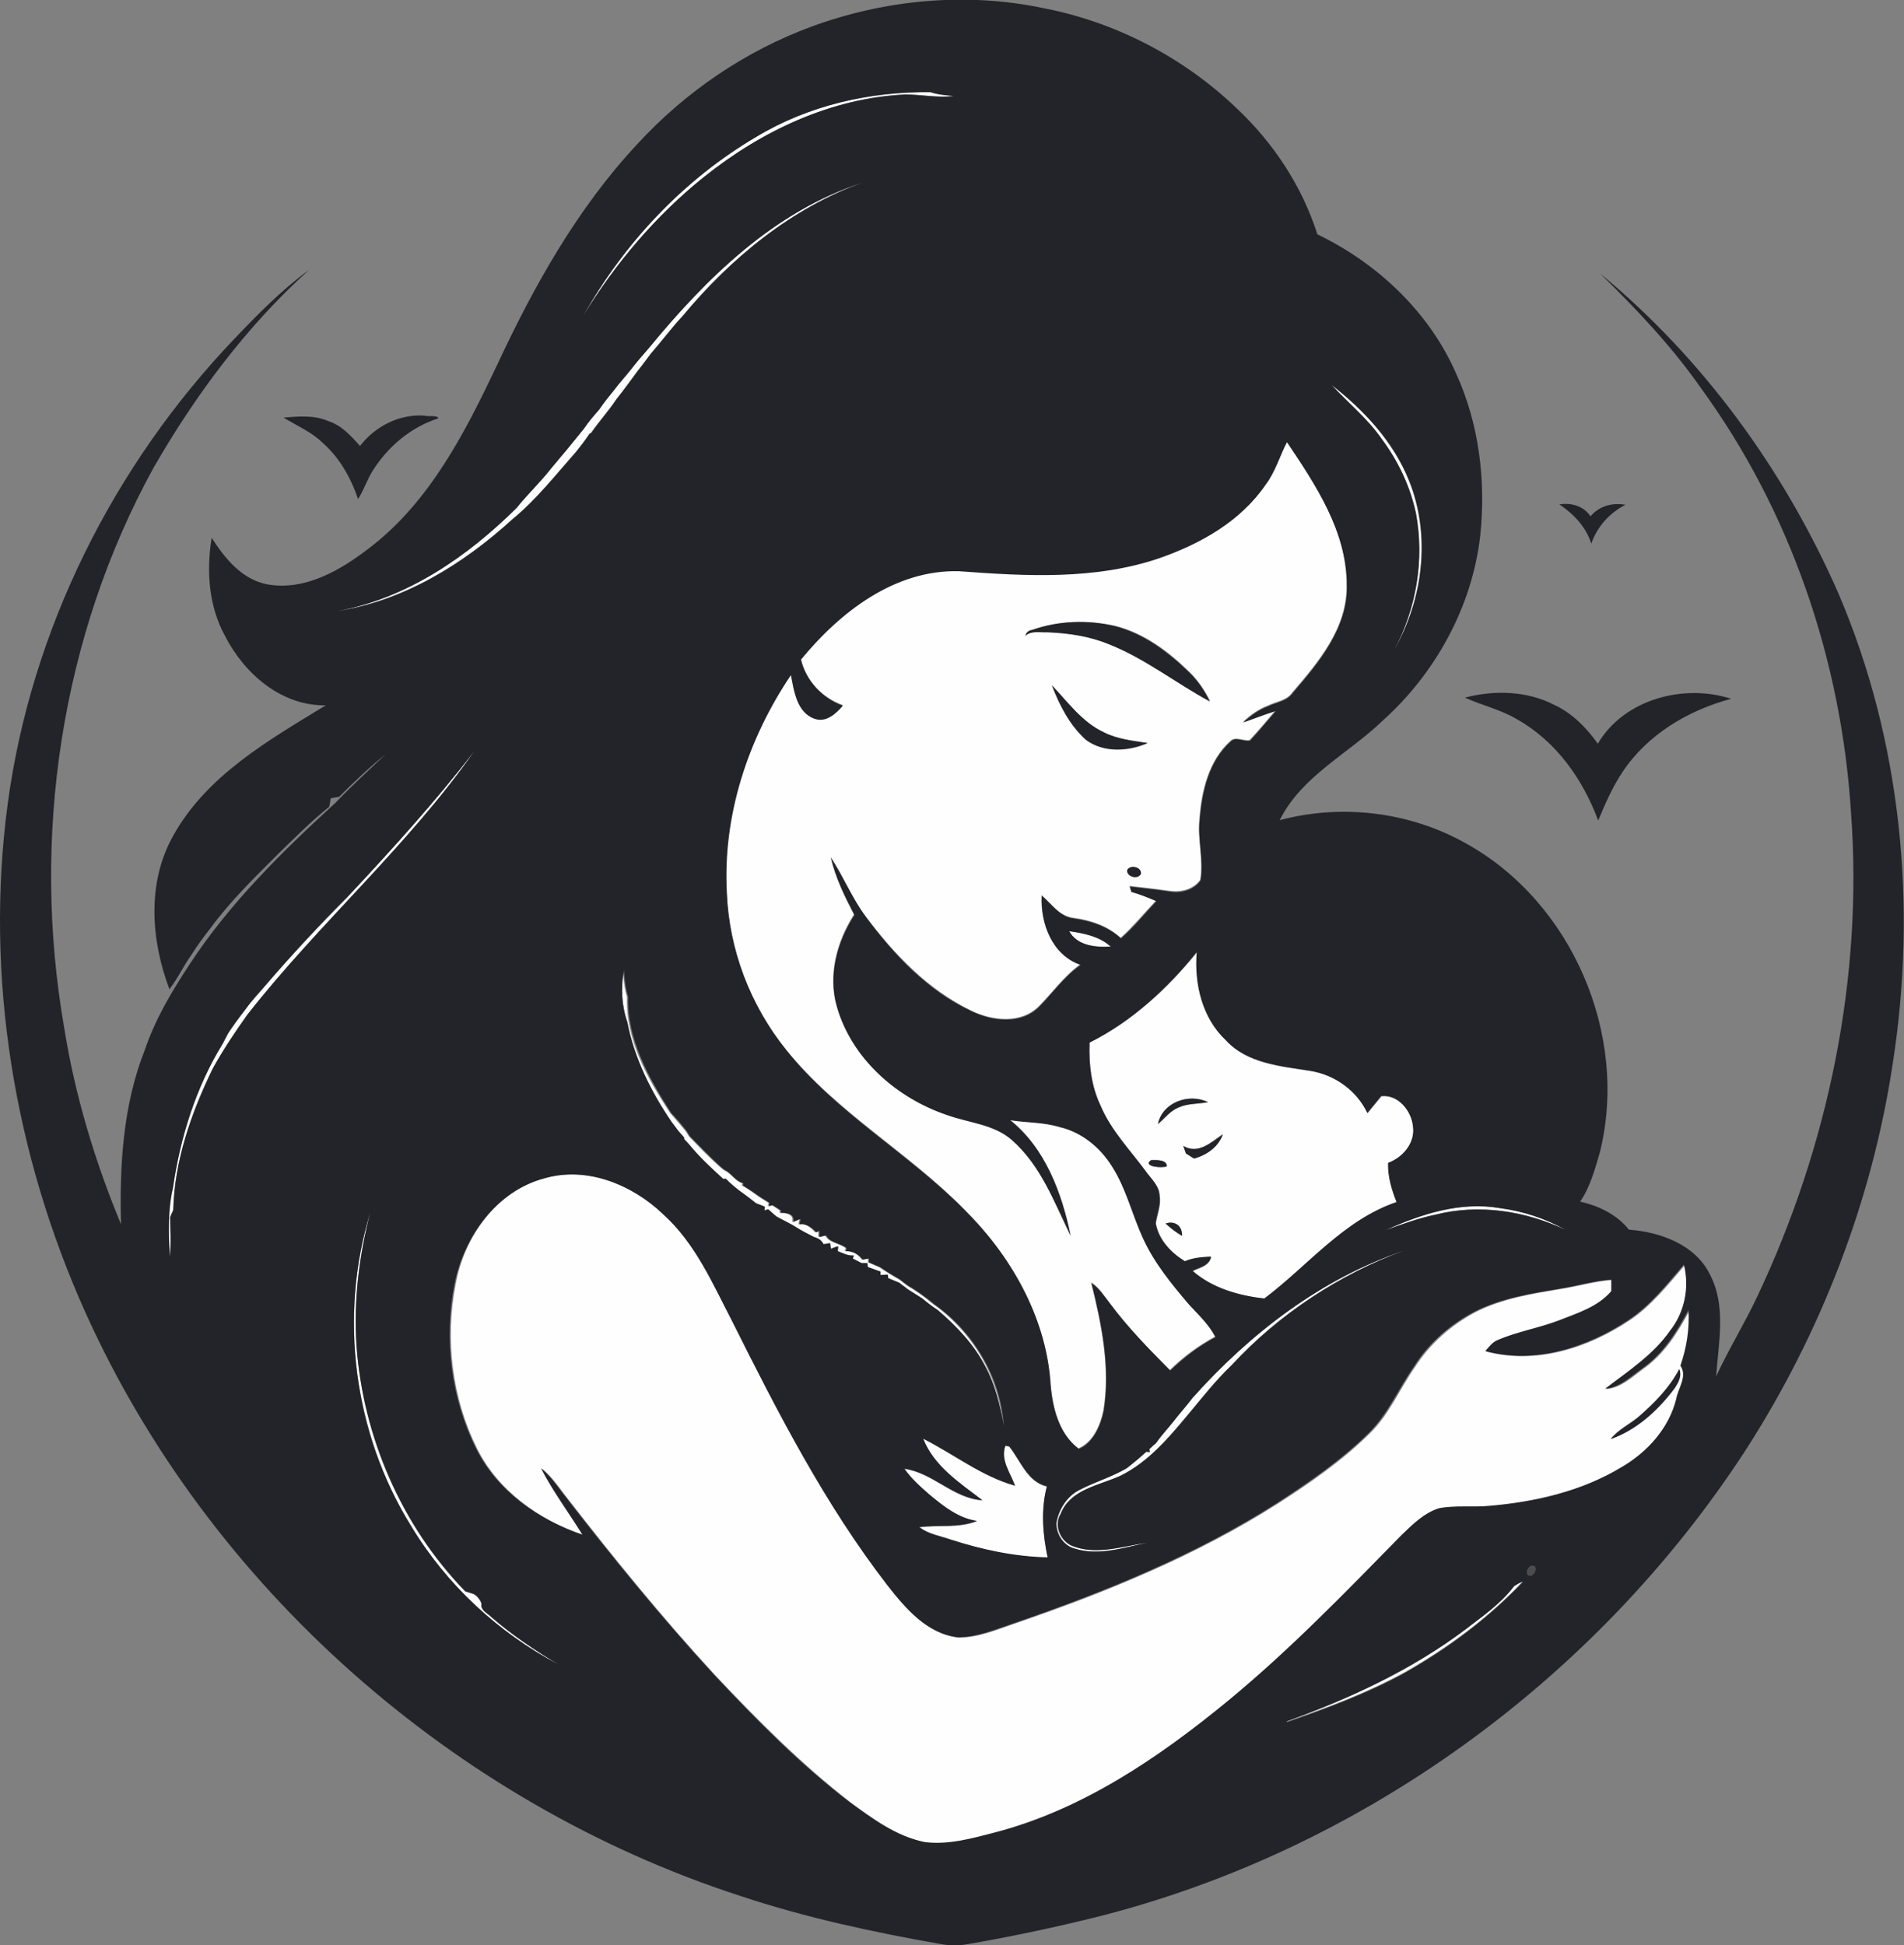 <?xml version="1.0" encoding="iso-8859-1"?>
<!-- Generator: Adobe Illustrator 19.2.0, SVG Export Plug-In . SVG Version: 6.00 Build 0)  -->
<svg version="1.1" id="Layer_1" xmlns="http://www.w3.org/2000/svg" xmlns:xlink="http://www.w3.org/1999/xlink" x="0px" y="0px"
	 viewBox="0 0 495.6 506.4" enable-background="new 0 0 495.6 506.4" xml:space="preserve">
<rect x="0" y="0" width="495.6" height="506.4" fill="#808080" stroke="none"/>
<path fill="#FEFEFE" d="M196.9,35.6c13.6-8.2,29.6-11.8,45.4-11.6c2,0.6,4,0.7,6.1,1c-4.3,0.6-8.5-0.4-12.7-0.4
	c-19.3,0.9-37.4,9.5-52.3,21.4c-12.6,10.1-23.2,22.5-31.5,36.2C162.5,63.2,178,46.7,196.9,35.6z"/>
<path fill="#FEFEFE" d="M168.9,90.6c14.9-18.2,32.7-35.7,55.6-43.1c-18.6,6.7-34.3,19.7-46.9,34.8c-2.9,3.1-5.4,6.5-8.2,9.7
	c-1.1,1.6-2.3,3.1-3.5,4.6c-1.8,2.5-3.6,5-5.5,7.3c-2,3-4.5,5.7-6.6,8.8l-0.4,0.2c-1.1,1.6-2.3,3.2-3.5,4.7
	c-5.3,6-10.3,12.4-16.5,17.5c-12.8,11.7-28.4,21.3-45.8,24c18.2-3.3,33.9-14.1,46.8-26.9c2.8-3.6,6.2-6.7,9-10.3
	c2.9-3.4,5.7-6.8,8.5-10.3c1.2-1.8,2.6-3.4,4-5c1.2-1.8,2.6-3.4,3.9-5.1c1.4-1.9,3.1-3.6,4.5-5.5C165.8,94.2,167.3,92.4,168.9,90.6z
	"/>
<path fill="#FEFEFE" d="M346.6,100.2c8.5,6.6,16.1,14.8,20.1,24.9c5.8,14.3,3.7,31-3.9,44.1c5.8-10.8,8-23.5,5.7-35.5
	c-1.4-7.1-4.6-13.7-8.9-19.4C356.1,109,351,104.9,346.6,100.2z"/>
<g>
	<path fill="#FEFEFE" d="M329.4,126.2c2.6-3.4,3.8-7.5,5.5-11.3c7.6,11.3,15.7,23.3,15.6,37.4c0.2,11.1-7.3,20-14.1,27.9
		c-1.5,2.2-4.3,2.4-6.5,3.5c-2.4,0.9-4.5,2.5-6.4,4.2c2.8-1,5.7-2.1,8.5-3c-2.2,2.6-4.4,5.2-6.7,7.7c-1.7,0.4-3.8-1.1-5.1,0.3
		c-5.6,5.1-7.5,13-8,20.2c-0.6,5.3,1.1,10.6,0.2,15.9c-1.7,2.5-5.1,3.3-7.9,2.9c-3.5-0.5-7-0.9-10.5-1.3c0.1,0.4,0.3,1.1,0.4,1.4
		c2.2,0.6,4.4,1.5,6.5,2.4c-3.1,3.3-5.9,6.7-9.2,9.7c-3.4-3.1-7.8-4.6-12.3-5.2c-3.7-0.4-5.7-3.7-8.3-5.9c-0.4,7.3,2.7,15.5,10.1,18
		c-4.2,3-7.2,7.3-10.8,10.9c-4.7,4.7-12.2,3.8-17.7,1.1c-11.2-5.4-20-14.7-27.4-24.5c-3.6-4.8-5.8-10.4-9.1-15.4
		c1.2,5.3,3.6,10.1,6.1,14.9c-4.5,7-6.9,15.8-4.5,24c3.9,13.5,15.6,23.8,28.7,28.1c5.6,2,12,2.3,16.7,6.4c7.6,6.6,11.1,16.2,15.4,25
		c-2.3-11.1-6.6-22.8-15.8-30.1c4.3,0.8,8.7,0.6,12.9,1.8c5.8,1.3,10.7,5.4,13.7,10.3c3.7,5.8,5.3,12.6,8.1,18.8
		c2.9,6.4,7.4,11.9,11.9,17.1c2.4,2.7,5.2,5.2,6.9,8.5c-4.3,2.3-8.3,5.3-11.8,8.7c-5.5-5.5-11.1-11.1-15.7-17.5
		c-1.5-1.9-2.7-4-4.8-5.3c2.7,10.8,5,22.1,3.2,33.3c-0.8,3.9-2.7,8.3-6.5,9.9c-5.5-4.2-7-11.4-7.4-17.9c-1.5-17-10.4-32.5-22.3-44.3
		c-14.6-14.9-33.3-25.3-46.4-41.6c-9.3-11.6-14.9-26.1-15.5-41c-1.1-20.1,5.5-40.1,16.7-56.7c0.8,4.2,1.5,9.8,6.1,11.4
		c3,1.1,5.6-1.3,7.4-3.4c-5.3-1.9-9.6-6.4-10.9-12c10.2-12.4,24.4-23.5,41.2-23c17.4,1.3,35.3,2.3,52.1-3.4
		C312.4,141.7,322.9,135.7,329.4,126.2z M268.6,164c-0.8,0.1-1.4,0.7-1.6,1.4c1.6-1.4,3.8-0.8,5.7-0.9c5.4,0.3,10.9,1.1,16,3.1
		c9.4,3.7,17.4,10.1,26.3,14.9c-1.4-2.8-3.2-5.5-5.5-7.7c-5.4-5.3-11.7-10-19.2-11.9C283.1,161.3,275.5,161.5,268.6,164z
		 M273.8,178.4c2,5.2,4.6,10.3,8.8,14.2c4.6,3.4,11,3.1,16.1,0.9c-3.8-0.6-7.8-1-11.4-2.8C281.6,188,278,182.8,273.8,178.4z
		 M293.4,226.5c-0.2,1.7,2.9,2.5,3.6,0.9C297,225.7,294.1,225.1,293.4,226.5z"/>
</g>
<path fill="#FEFEFE" d="M123.5,195.5c-17.4,24.8-40.5,44.9-59.1,68.7c-3.2,4.5-6.3,9.2-9,14c-5.6,11.5-10,24-10.3,36.9
	c-0.2,0.4-0.6,1.3-0.8,1.8c0,3.5,0.3,6.9-0.1,10.4c-0.3-6-0.5-12,0.8-17.9c1.9-13.2,5.9-26.3,13-37.7c0.5-0.9,0.9-1.8,1.4-2.7
	c1.4-2.1,3-4.2,4.5-6.2c1.5-2.2,3.3-4,5-6c6.9-8.1,14.2-15.8,21.6-23.3C102,221.1,113.2,208.7,123.5,195.5z"/>
<path fill="#FEFEFE" d="M278.3,242.4c3.8,0.6,7.9,1.4,10.8,4C285.2,246.6,280.3,246.2,278.3,242.4z"/>
<g>
	<path fill="#FEFEFE" d="M283.6,271.4c11-5.5,20.3-14,28-23.5c-0.7,8.3,1.4,17.1,7.6,23c5.6,6,14.2,6.7,21.8,7.9c6.4,1,12.2,5,15,11
		c1.2-1.5,2.4-2.9,3.6-4.4c4.5-0.5,8,4,8.3,8.1c0.5,4.2-2.7,8-6.5,9.3c-0.1,3.5,0.9,6.9,2.2,10.2c-13.8,4.8-23.1,16.7-34.4,25.1
		c-6.6-0.8-13.6-2.7-18.7-7.2c1.8-0.9,4.3-1.3,4.8-3.7c-2.3,0.1-4.6,0.3-6.8,1.2c-3.6-2.2-6.8-5.6-7.6-9.9c0.3-2.4,1.4-4.7,1-7.1
		c-0.1-2.4-1.9-4.1-3.2-5.9c-4.2-5.8-9.4-11-12.2-17.7C284,282.6,283.4,276.9,283.6,271.4z M301.4,292.6c1.8-1.5,3.2-3.4,5.4-4.3
		c2.4-1.1,5.1-0.9,7.7-1.4C309.4,284.5,302.6,287,301.4,292.6z M308,298.3c0.2,0.5,0.6,1.4,0.7,1.9c0.5,0.3,1.5,1,2.1,1.3
		c3.3-0.9,6.4-2.9,7.5-6.3C315.2,297.4,311.9,300.6,308,298.3z M299.6,302c-2.3,1.7,3,2.2,4.1,1.6
		C303.7,301.8,300.8,301.9,299.6,302z M303.4,318.5c1.3,1.2,2.7,2.3,4.3,3.2C307.8,319.1,305.9,317.7,303.4,318.5z"/>
</g>
<path fill="#FEFEFE" d="M163.3,266.1c-1.5-4.3-1.7-8.9-1.2-13.5c0.2,2.3,0.4,4.6,1.1,6.9c-0.4,11.1,5.3,21.2,11.2,30.2
	c1.4,1.6,2.8,3.2,4.1,4.8c0.2,0.3,0.6,1,0.8,1.3c2.6,2.7,5.2,5.4,8,7.9c0.3,0.2,0.8,0.7,1.1,0.9c1.9,0.8,2.8,2.8,4.8,3.4l-0.1,0.6
	c1.1,0.6,2.1,1.3,3.1,2c1.2,0.9,2.5,1.7,3.8,2.5l-0.1,0.9l0.9-0.3c0.6,0.3,1.6,1,2.2,1.4l-0.1,0.6c1.4,0,3.8,0.2,3.3,2.4
	c0.5-0.2,1.5-0.6,1.9-0.8l-0.3,1.4c1.8-0.4,3.3,0.9,4.4,2.1l0.8-0.4l0,1.6c0.5-0.1,1.4-0.3,1.8-0.4c0.8,1.9,3.7,2,5.3,3.3l-0.2,0.8
	c1.8-0.1,3.4,0.7,4.4,2.2c0.4-0.1,1.2-0.2,1.6-0.3l0,1c1,0.4,2,0.9,3,1.3c1.6,1.1,3.3,2.1,5,3.1c0.7,0.5,1.4,1,2.1,1.6
	c2.4,1.4,4.8,3.1,6.9,4.9c10.3,7.3,17.2,19,18.1,31.6c-1-5.3-2.2-10.7-4.8-15.4c-3-5.8-7.6-10.5-12.4-14.7c-1.4-0.9-2.7-1.9-4-3
	c-1.3-0.8-2.5-1.6-3.8-2.4c-0.8-0.6-1.5-1.2-2.2-1.7c-1-0.4-1.9-0.8-2.9-1.2l-0.1-0.9c-0.5,0-1.4,0.1-1.9,0.1V331
	c-1.1-0.4-2.2-0.7-3.3-1.2l-0.1-1c-0.4,0-1.1,0-1.5,0c-0.6-0.3-1.7-0.9-2.3-1.2l0.3-0.8c-1.5,0.1-2.9-0.6-4.2-1.1l0.1-1.3
	c-0.5,0.2-1.4,0.5-1.9,0.7l-0.2-1.5c-0.4,0.1-1.3,0.2-1.7,0.3c-0.5-1-1.4-1.6-2.5-1.9c-1.5-0.8-3-1.6-4.4-2.4
	c-1.7-1.1-3.5-2-5.3-2.9c-0.7-0.6-1.4-1.3-2.2-1.9l-1,0.3l0.1-1c-0.6-0.2-1.7-0.7-2.3-0.9c-1.1-0.9-2.2-1.8-3.4-2.6
	c-1.7-1.1-3.2-2.4-4.5-3.8l-0.6,0.1c-3.2-2.9-6.2-5.8-9-9.1c-0.3-0.3-0.9-1-1.2-1.3l0-0.4c-0.4-0.4-1.1-1.3-1.5-1.7
	c-0.6-0.8-1.2-1.6-1.8-2.4C169.5,284.2,165.1,275.5,163.3,266.1z"/>
<g>
	<path fill="#FEFEFE" d="M141.8,306.7c11.1-3.2,22.9,1.9,31,9.4c8.4,7.6,12.9,18.2,18.1,28c11.8,23.8,24.1,47.6,40.4,68.7
		c4.7,6,10.2,12.5,18.3,13.5c5,0,9.7-2,14.4-3.6c23.9-8.2,47.5-17.8,68.8-31.4c8.4-5.4,16.6-11.1,23.7-18.1
		c5.1-4.9,7.8-11.6,11.8-17.3c3.9-6.1,9.4-10.9,15.7-14.3c7-3.6,14.9-4.8,22.6-6.1c4.4-0.7,8.7-2,13.1-2.3c0,0.8,0,2.2,0,3
		c-3.5,4-8.8,5.7-13.6,7.6c-5.2,2-10.8,2.8-15.9,5.1c-1.4,0.5-2.4,1.8-3.3,2.9c12.9,3.5,26.5-0.9,37.3-8.1c5.7-3.8,10-9.3,14.4-14.4
		c1.5,5.9,0.2,12.4-3.6,17.2c-4.3,6.4-10.9,10.5-16.9,15.1c3.8-0.3,6.7-3.1,9.7-5.3c5.4-3.8,9-9.5,12-15.2c0.3,4.9-0.5,9.8-2.1,14.5
		c1.9,2.8-0.6,5.8-1.1,8.7c-1.9,7.6-7.5,13.8-14.2,17.7c-10.4,6.3-22.6,9-34.6,10.1c-4.3,0.4-8.7-0.2-12.9,0.6
		c-3.9,1.2-6.9,4.2-9.8,7c-14.5,14.9-28.9,29.8-45,43c-18.1,14.9-38.2,28.6-61.2,34.5c-5.9,1.5-11.9,3.2-18,2.4
		c-7.4-1.5-13.6-6.1-19.6-10.5c-12.7-9.9-24.1-21.3-35.1-33c-13.9-15.1-26.9-31.1-39.5-47.4c-1.7-2.3-3.4-4.6-5.6-6.4
		c3.1,6,7.2,11.5,10.8,17.3c-11.5-3.9-22.2-11.5-27.7-22.5c-6.5-13.1-8.4-28.4-5.6-42.7C120.8,322,129.2,310,141.8,306.7z
		 M437.1,356.4c-2.5,4.8-6.3,8.7-10.4,12.2c-2.4,2.1-5.5,3.4-7.5,6c6.8-2.4,12.3-7.5,16.6-13.2C436.8,360,437.8,358.2,437.1,356.4z"
		/>
</g>
<path fill="#FEFEFE" d="M360.7,320.2c9.3-4.2,19.5-7.5,29.8-5.7c6,0.8,11.8,2.7,17.1,5.7c-10.5-5-22.7-6.9-34-4
	C369.2,317.1,364.9,318.7,360.7,320.2z"/>
<path fill="#FEFEFE" d="M96.4,315.5c-3,11.4-4.4,23.1-3.6,34.9c1.7,23.7,11.7,46.9,28.3,63.9c0.6,0.2,1.7,0.5,2.2,0.7l0.6,0.4
	c0.7,0.5,1.1,1.2,1.4,2l0,0.8c0.3,1.3,1.8,1.9,2.7,2.9c5.4,4.7,11.4,8.6,17.4,12.3c-15.7-8.3-29.2-20.8-38.4-36.1
	C92.1,373.1,88.1,342.6,96.4,315.5z"/>
<path fill="#FEFEFE" d="M310.4,363.9c15-16.8,33.6-31.2,55.1-38.4c-17,6.3-32.6,16.5-45,29.9c-4.1,3.9-7.6,8.4-11.2,12.7
	c-5.1,6.2-10.5,12.6-17.8,16.1c-5.5,2.5-13,3.5-15.5,9.9c-1.9,3.1,0.1,7.5,3.5,8.5c6.2,2.2,12.7-0.2,19-1
	c-6.1,1.3-12.6,3.4-18.9,1.5c-2.9-0.7-4.8-3.8-4.7-6.7c0.6-3.6,2.7-7,6.1-8.6c4-2,8.3-3.3,12.2-5.6c1.8-1.4,3.4-2.8,5.1-4.3l0.9,0.1
	l-0.1-0.8c0.3-0.3,1-0.9,1.3-1.2l0.3-0.2c1.4-2,3-3.8,4.6-5.7C307,368,308.8,366.1,310.4,363.9z"/>
<path fill="#FEFEFE" d="M240.3,374.5c8,4.1,15.2,9.8,23.9,12.3c-1.2-3.3-3.8-6.8-2.5-10.4l1,0.2c2.9,3.7,4.7,9.2,9.8,10.4
	c-1.6,6-1.1,12.5,0.2,18.5c-8.6-0.2-17-2-25.1-4.6c-2.8-1-5.9-1.4-8.3-3.3c5-0.7,10.2,0.3,15-1.6c-4.8-0.7-8.7-3.8-12.3-6.8
	c-2.4-2.1-4.8-4.2-6.6-6.8c7.4,1,12.7,7.7,20.3,8.2C249.8,386,243.1,381.6,240.3,374.5z"/>
<path fill="#FEFEFE" d="M394.1,412.9c0.8-0.5,1.6-1,2.4-1.4c-8.9,9.5-19.5,17.3-30.7,23.7c-9.8,5.4-20.3,9.3-30.8,12.9l-0.1-0.2
	c16.4-5.9,32.4-13.3,46.4-23.8C385.9,420.8,390.7,417.5,394.1,412.9z"/>
<g>
	<g>
		<path fill="#23232A" d="M211.3,6.9c19.1-7,40.2-9,60.2-4.8c18.8,3.6,36.5,12.8,50.3,26c9.6,9,17.1,20.3,21.1,32.9
			c15.6,7.5,29.1,20.2,36.1,36.2c6,13.1,7.8,27.9,6.3,42.2c-2.1,18.5-11.6,35.8-25.4,48.2c-8.9,8.6-21.1,14.4-26.8,25.9
			c16.1-4.3,33.8-2.2,48.4,6c27.7,15.3,42.6,50,34.9,80.6c-1.3,4.4-2.5,8.9-5.1,12.7c4.9,1.1,9.6,3.4,12.7,7.3
			c8.2,0.6,17.3,3.9,21.1,11.7c4.3,8.2,2.2,17.7,1.6,26.5c3.3-7.2,7.5-13.9,10.8-21c18.4-39,27.5-82.8,24.3-125.9
			c-2.5-39.4-15.7-78.3-39-110.3c-7.6-10.9-16.8-20.6-26.3-29.9c26.9,22.2,48,51.3,62,83.2c16.5,38.5,20.6,81.7,14.1,122.9
			c-5.4,35.5-18.7,69.8-38.1,100C415.7,437.1,354,482,284.7,499.2c-10.9,2.7-21.9,5-32.9,6.9c-2.2,0.4-4.5,0.4-6.7,0
			c-17.7-3.1-35.4-6.9-52.5-12.6c-74.4-24.2-138.1-80.3-170.3-151.7C3.7,300.5-4,254.2,2,209.3C8.1,163.9,29.6,121,61.2,88
			c6-6.3,12.1-12.5,19.2-17.7C64.1,85,50.9,102.8,40,121.7c-24.2,44-31.9,96.4-23.3,145.8c2.8,17.6,8,34.8,14.8,51.2
			c-0.4-15.3,0.5-31,6.2-45.4c2.7-8,7-15.2,11.6-22.2c10.4-15.9,24-29.3,38-42.1c4.2-4.4,8.7-8.5,13.1-12.7
			c-4.3,3.5-8.3,7.3-12.1,11.1c-0.6,0.1-1.7,0.3-2.2,0.4c-0.1,0.5-0.3,1.6-0.4,2.2c-4.7,3.8-8.9,8-13.2,12.2
			c-6.2,6.2-12.5,12.3-17.7,19.4c-1.8,2.3-3.5,4.6-5,7c-2.1,2.9-3.5,6.1-5.7,8.9c-4.8-12.7-5.9-27.6,0.9-39.8
			c8.7-15.8,24.9-25,39.8-34.1c-11.6,0.2-21.3-8.3-26.3-18.2c-4.2-7.7-4.8-16.9-3.4-25.4c3.4,5.3,7.8,10.8,14.4,12.1
			c9.9,1.8,19.2-3.7,26.7-9.5c15.7-12,24.9-30.1,33.2-47.6c9.6-20.6,20.9-40.8,36.5-57.5C178.3,24,193.9,13.3,211.3,6.9z
			 M196.9,35.6c-18.9,11.1-34.4,27.6-45.1,46.6c8.4-13.7,19-26.2,31.5-36.2c14.9-11.9,33-20.5,52.3-21.4c4.3,0,8.5,0.9,12.7,0.4
			c-2-0.2-4.1-0.3-6.1-1C226.5,23.8,210.5,27.4,196.9,35.6z M168.9,90.6c-1.5,1.8-3.1,3.5-4.5,5.4c-1.5,1.9-3.1,3.6-4.5,5.5
			c-1.4,1.7-2.7,3.3-3.9,5.1c-1.4,1.6-2.8,3.2-4,5c-2.8,3.5-5.6,6.9-8.5,10.3c-2.8,3.6-6.1,6.7-9,10.3
			c-12.9,12.8-28.6,23.6-46.8,26.9c17.4-2.6,33-12.3,45.8-24c6.2-5.1,11.2-11.5,16.5-17.5c1.2-1.5,2.5-3.1,3.5-4.7l0.4-0.2
			c2.1-3,4.6-5.7,6.6-8.8c1.9-2.4,3.7-4.9,5.5-7.3c1.2-1.5,2.3-3.1,3.5-4.6c2.8-3.2,5.3-6.6,8.2-9.7c12.5-15.1,28.3-28.1,46.9-34.8
			C201.5,55,183.8,72.5,168.9,90.6z M346.6,100.2c4.3,4.7,9.4,8.8,13.1,14.1c4.3,5.8,7.4,12.4,8.9,19.4c2.2,12.1,0.1,24.7-5.7,35.5
			c7.6-13.2,9.6-29.9,3.9-44.1C362.7,115,355.1,106.8,346.6,100.2z M329.4,126.2c-6.5,9.5-17,15.4-27.6,19.1
			c-16.7,5.7-34.7,4.7-52.1,3.4c-16.8-0.5-31.1,10.7-41.2,23c1.3,5.5,5.5,10.1,10.9,12c-1.8,2.1-4.4,4.5-7.4,3.4
			c-4.6-1.6-5.3-7.3-6.1-11.4c-11.2,16.6-17.8,36.6-16.7,56.7c0.6,14.9,6.1,29.4,15.5,41c13.1,16.4,31.8,26.8,46.4,41.6
			c11.9,11.8,20.9,27.4,22.3,44.3c0.4,6.5,2,13.8,7.4,17.9c3.8-1.6,5.7-6.1,6.5-9.9c1.8-11.2-0.5-22.5-3.2-33.3
			c2,1.3,3.3,3.4,4.8,5.3c4.7,6.3,10.2,11.9,15.7,17.5c3.5-3.4,7.4-6.4,11.8-8.7c-1.7-3.3-4.4-5.8-6.9-8.5
			c-4.5-5.3-9-10.8-11.9-17.1c-2.9-6.2-4.4-13-8.1-18.8c-3.1-5-8-9-13.7-10.3c-4.2-1.3-8.6-1.1-12.9-1.8c9.2,7.3,13.5,19,15.8,30.1
			c-4.3-8.8-7.8-18.4-15.4-25c-4.6-4-11.1-4.4-16.7-6.4c-13.1-4.4-24.8-14.6-28.7-28.1c-2.4-8.2,0-17,4.5-24
			c-2.5-4.8-4.9-9.7-6.1-14.9c3.3,5,5.5,10.6,9.1,15.4c7.3,9.9,16.1,19.2,27.4,24.5c5.5,2.7,13,3.6,17.7-1.1
			c3.6-3.7,6.5-7.9,10.8-10.9c-7.4-2.5-10.5-10.8-10.1-18c2.6,2.2,4.7,5.5,8.3,5.9c4.5,0.6,8.9,2.1,12.3,5.2c3.4-3,6.2-6.5,9.2-9.7
			c-2.1-0.9-4.3-1.8-6.5-2.4c-0.1-0.4-0.3-1.1-0.4-1.4c3.5,0.4,7,0.8,10.5,1.3c2.8,0.5,6.2-0.4,7.9-2.9c0.9-5.3-0.8-10.6-0.2-15.9
			c0.6-7.3,2.4-15.2,8-20.2c1.4-1.5,3.5,0.1,5.1-0.3c2.3-2.5,4.5-5.1,6.7-7.7c-2.9,0.9-5.7,2-8.5,3c1.9-1.8,4-3.3,6.4-4.2
			c2.2-1.1,5-1.3,6.5-3.5c6.8-7.9,14.3-16.9,14.1-27.9c0-14.1-8.1-26.2-15.6-37.4C333.1,118.7,331.9,122.9,329.4,126.2z
			 M123.5,195.5c-10.3,13.3-21.5,25.7-33,37.9c-7.5,7.5-14.7,15.3-21.6,23.3c-1.7,2-3.5,3.9-5,6c-1.6,2-3.1,4.1-4.5,6.2
			c-0.5,0.9-0.9,1.8-1.4,2.7c-7,11.4-11.1,24.5-13,37.7c-1.4,5.8-1.1,11.9-0.8,17.9c0.4-3.5,0.1-6.9,0.1-10.4
			c0.2-0.5,0.6-1.4,0.8-1.8c0.3-12.9,4.7-25.4,10.3-36.9c2.7-4.9,5.8-9.5,9-14C83,240.4,106.1,220.3,123.5,195.5z M278.3,242.4
			c2.1,3.8,7,4.3,10.8,4C286.2,243.7,282,242.9,278.3,242.4z M283.6,271.4c-0.2,5.6,0.4,11.2,2.8,16.3c2.8,6.7,8,11.9,12.2,17.7
			c1.4,1.8,3.2,3.5,3.2,5.9c0.4,2.4-0.7,4.8-1,7.1c0.7,4.3,4,7.7,7.6,9.9c2.1-0.9,4.5-1.1,6.8-1.2c-0.4,2.4-3,2.8-4.8,3.7
			c5.1,4.5,12.1,6.5,18.7,7.2c11.3-8.5,20.6-20.4,34.4-25.1c-1.3-3.3-2.3-6.6-2.2-10.2c3.8-1.4,7-5.1,6.5-9.3
			c-0.3-4.1-3.8-8.6-8.3-8.1c-1.2,1.5-2.4,2.9-3.6,4.4c-2.8-5.9-8.6-10-15-11c-7.6-1.2-16.3-1.9-21.8-7.9c-6.2-5.8-8.3-14.7-7.6-23
			C303.9,257.3,294.6,265.9,283.6,271.4z M163.3,266.1c1.8,9.4,6.2,18.1,11.5,25.9c0.6,0.8,1.2,1.6,1.8,2.4c0.4,0.4,1.1,1.3,1.5,1.7
			l0,0.4c0.3,0.3,0.9,1,1.2,1.3c2.7,3.3,5.8,6.2,9,9.1l0.6-0.1c1.4,1.4,2.9,2.7,4.5,3.8c1.1,0.8,2.3,1.7,3.4,2.6
			c0.6,0.2,1.7,0.7,2.3,0.9l-0.1,1l1-0.3c0.7,0.6,1.4,1.3,2.2,1.9c1.8,1,3.6,1.8,5.3,2.9c1.4,0.9,2.9,1.6,4.4,2.4
			c1.2,0.3,2,0.9,2.5,1.9c0.4-0.1,1.3-0.2,1.7-0.3l0.2,1.5c0.5-0.2,1.4-0.5,1.9-0.7l-0.1,1.3c1.4,0.5,2.7,1.3,4.2,1.1l-0.3,0.8
			c0.6,0.3,1.7,0.9,2.3,1.2c0.4,0,1.1,0,1.5,0l0.1,1c1.1,0.4,2.2,0.8,3.3,1.2v0.9c0.5,0,1.4-0.1,1.9-0.1l0.1,0.9
			c1,0.4,1.9,0.8,2.9,1.2c0.7,0.6,1.5,1.1,2.2,1.7c1.3,0.8,2.5,1.6,3.8,2.4c1.3,1.1,2.6,2.1,4,3c4.9,4.2,9.4,8.9,12.4,14.7
			c2.6,4.8,3.8,10.1,4.8,15.4c-0.9-12.6-7.8-24.3-18.1-31.6c-2.2-1.8-4.5-3.5-6.9-4.9c-0.7-0.5-1.4-1-2.1-1.6c-1.7-0.9-3.4-2-5-3.1
			c-1-0.4-2-0.9-3-1.3l0-1c-0.4,0.1-1.2,0.2-1.6,0.3c-1.1-1.4-2.6-2.3-4.4-2.2l0.2-0.8c-1.6-1.3-4.5-1.4-5.3-3.3
			c-0.4,0.1-1.4,0.3-1.8,0.4l0-1.6l-0.8,0.4c-1.1-1.2-2.6-2.4-4.4-2.1l0.3-1.4c-0.5,0.2-1.5,0.6-1.9,0.8c0.5-2.2-1.9-2.4-3.3-2.4
			l0.1-0.6c-0.5-0.3-1.6-1-2.2-1.4l-0.9,0.3l0.1-0.9c-1.3-0.8-2.6-1.6-3.8-2.5c-1-0.7-2.1-1.4-3.1-2l0.1-0.6c-2.1-0.5-3-2.6-4.8-3.4
			c-0.3-0.2-0.9-0.7-1.1-0.9c-2.8-2.5-5.4-5.3-8-7.9c-0.2-0.3-0.6-1-0.8-1.3c-1.3-1.7-2.7-3.3-4.1-4.8c-5.8-9-11.5-19.2-11.2-30.2
			c-0.7-2.2-0.9-4.6-1.1-6.9C161.6,257.2,161.8,261.8,163.3,266.1z M141.8,306.7c-12.6,3.3-21.1,15.3-23.5,27.6
			c-2.8,14.3-0.9,29.7,5.6,42.7c5.5,11.1,16.2,18.6,27.7,22.5c-3.6-5.8-7.7-11.3-10.8-17.3c2.2,1.8,3.9,4.1,5.6,6.4
			c12.6,16.3,25.6,32.3,39.5,47.4c11,11.7,22.3,23.2,35.1,33c6,4.4,12.2,9,19.6,10.5c6.1,0.8,12.2-0.9,18-2.4
			c23-5.9,43.1-19.6,61.2-34.5c16-13.2,30.5-28.2,45-43c2.9-2.8,5.9-5.8,9.8-7c4.3-0.8,8.6-0.2,12.9-0.6c12-1,24.2-3.8,34.6-10.1
			c6.7-3.9,12.3-10.1,14.2-17.7c0.5-2.9,3-5.9,1.1-8.7c1.6-4.6,2.4-9.6,2.1-14.5c-3,5.7-6.6,11.4-12,15.2c-3,2.1-5.8,5-9.7,5.3
			c6-4.6,12.5-8.8,16.9-15.1c3.8-4.8,5.1-11.3,3.6-17.2c-4.4,5.1-8.7,10.6-14.4,14.4c-10.8,7.2-24.4,11.6-37.3,8.1
			c1-1.1,1.9-2.4,3.3-2.9c5.1-2.2,10.7-3.1,15.9-5.1c4.8-1.9,10.1-3.5,13.6-7.6c0-0.7,0-2.2,0-3c-4.5,0.3-8.7,1.6-13.1,2.3
			c-7.7,1.3-15.6,2.5-22.6,6.1c-6.3,3.3-11.9,8.2-15.7,14.3c-4,5.7-6.7,12.3-11.8,17.3c-7.1,7-15.4,12.7-23.7,18.1
			c-21.3,13.6-44.9,23.2-68.8,31.4c-4.7,1.6-9.4,3.6-14.4,3.6c-8-0.9-13.6-7.5-18.3-13.5c-16.3-21.1-28.5-44.9-40.4-68.7
			c-5.1-9.8-9.6-20.4-18.1-28C164.7,308.5,153,303.5,141.8,306.7z M360.7,320.2c4.3-1.5,8.5-3.1,12.9-4c11.4-2.9,23.5-1,34,4
			c-5.3-3-11.1-4.9-17.1-5.7C380.2,312.7,370,316,360.7,320.2z M96.4,315.5c-8.3,27.1-4.4,57.6,10.6,81.7
			c9.2,15.3,22.7,27.8,38.4,36.1c-6.1-3.7-12-7.6-17.4-12.3c-0.9-0.9-2.4-1.5-2.7-2.9l0-0.8c-0.3-0.8-0.8-1.4-1.4-2l-0.6-0.4
			c-0.6-0.2-1.7-0.5-2.2-0.7c-16.6-17.1-26.6-40.3-28.3-63.9C92,338.6,93.5,326.9,96.4,315.5z M310.4,363.9c-1.6,2.1-3.4,4.1-5,6.2
			c-1.5,1.9-3.2,3.7-4.6,5.7l-0.3,0.2c-0.3,0.3-1,0.9-1.3,1.2l0.1,0.8l-0.9-0.1c-1.6,1.5-3.3,2.9-5.1,4.3c-3.9,2.3-8.2,3.5-12.2,5.6
			c-3.3,1.6-5.5,5.1-6.1,8.6c-0.1,2.9,1.8,5.9,4.7,6.7c6.2,2,12.7-0.2,18.9-1.5c-6.3,0.9-12.8,3.2-19,1c-3.4-1.1-5.4-5.4-3.5-8.5
			c2.5-6.4,9.9-7.4,15.5-9.9c7.3-3.6,12.7-10,17.8-16.1c3.6-4.3,7.1-8.8,11.2-12.7c12.3-13.3,27.9-23.6,45-29.9
			C344,332.8,325.4,347.1,310.4,363.9z M240.3,374.5c2.8,7.2,9.5,11.5,15.4,16c-7.6-0.5-12.9-7.2-20.3-8.2c1.8,2.6,4.2,4.7,6.6,6.8
			c3.6,3,7.5,6.1,12.3,6.8c-4.8,1.9-10,1-15,1.6c2.4,1.9,5.5,2.3,8.3,3.3c8.1,2.6,16.5,4.4,25.1,4.6c-1.3-6.1-1.8-12.5-0.2-18.5
			c-5.1-1.2-6.8-6.7-9.8-10.4l-1-0.2c-1.4,3.7,1.3,7.1,2.5,10.4C255.5,384.3,248.3,378.5,240.3,374.5z M398.9,407.6
			c-1.2,0-2.2,2.4-0.6,2.6C399.4,410.1,400.5,407.7,398.9,407.6z M394.1,412.9c-3.5,4.6-8.3,7.9-12.8,11.4
			c-14,10.5-30,17.9-46.4,23.8l0.1,0.2c10.5-3.6,21-7.5,30.8-12.9c11.3-6.4,21.8-14.3,30.7-23.7
			C395.7,411.9,394.9,412.4,394.1,412.9z"/>
	</g>
	<path fill="#23232A" d="M73.8,108.7c3.9-0.3,8-0.7,11.6,0.9c3.5,1.1,6,3.9,8.3,6.5c3.9-5.1,10.3-8.4,16.8-7.9
		c1,0.3,3.4-0.2,3.6,0.7c-7.2,2.3-13.2,7.4-17.2,13.8c-1.4,2.3-2.2,4.9-3.7,7.2c-1.9-5.6-4.9-10.9-9.4-14.8
		C81,112.4,77.2,110.8,73.8,108.7z"/>
	<path fill="#23232A" d="M405.9,131.3c3.1-0.5,6.3,0.4,8.1,3.1c2.3-2.7,5.6-3.6,9.1-3c-4.1,2.1-7.3,5.6-8.9,10.1
		C412.8,137.1,409.6,133.8,405.9,131.3z"/>
	<path fill="#23232A" d="M268.6,164c6.9-2.4,14.5-2.7,21.6-1c7.4,1.9,13.7,6.6,19.2,11.9c2.3,2.2,4.1,4.8,5.5,7.7
		c-8.9-4.8-16.9-11.2-26.3-14.9c-5.1-2.1-10.5-2.9-16-3.1c-1.9,0.1-4.1-0.5-5.7,0.9C267.1,164.6,267.8,164.1,268.6,164z"/>
	<path fill="#23232A" d="M273.8,178.4c4.2,4.4,7.9,9.6,13.5,12.2c3.5,1.8,7.5,2.2,11.4,2.8c-5.1,2.2-11.5,2.6-16.1-0.9
		C278.4,188.7,275.8,183.6,273.8,178.4z"/>
	<path fill="#23232A" d="M381.3,181.6c7.7-2,16.1-1.8,23.3,1.9c4.7,2.2,8.4,6,11.3,10.1c6.8-11.6,22.4-15.7,34.7-11.7
		c-11.2,3-21.8,9.3-28.3,19.1c-2.6,3.9-4.5,8.3-6.3,12.6c-4-10.8-11-20.7-21.2-26.4C390.6,184.7,385.7,183.6,381.3,181.6z"/>
	<path fill="#23232A" d="M293.4,226.5c0.7-1.5,3.7-0.9,3.6,0.9C296.3,229.1,293.2,228.3,293.4,226.5z"/>
	<path fill="#23232A" d="M301.4,292.6c1.2-5.7,8.1-8.1,13-5.7c-2.5,0.5-5.3,0.3-7.7,1.4C304.5,289.2,303.1,291.2,301.4,292.6z"/>
	<path fill="#23232A" d="M308,298.3c3.9,2.3,7.2-0.9,10.3-3c-1.2,3.3-4.2,5.4-7.5,6.3c-0.5-0.3-1.5-1-2.1-1.3
		C308.5,299.8,308.2,298.8,308,298.3z"/>
	<path fill="#23232A" d="M299.6,302c1.3,0,4.2-0.2,4.1,1.6C302.5,304.1,297.3,303.7,299.6,302z"/>
	<path fill="#23232A" d="M303.4,318.5c2.4-0.8,4.3,0.6,4.3,3.2C306.1,320.8,304.7,319.7,303.4,318.5z"/>
	<path fill="#23232A" d="M437.1,356.4c0.8,1.8-0.3,3.6-1.2,5c-4.3,5.7-9.8,10.8-16.6,13.2c2-2.5,5.1-3.9,7.5-6
		C430.7,365.1,434.6,361.2,437.1,356.4z"/>
</g>
<g>
	<path fill="#C6C6C8" d="M414.9,69.7"/>
</g>
<g>
	<path fill="#4C4B4E" d="M398.9,407.6c1.6,0.1,0.6,2.5-0.6,2.6C396.7,410.1,397.7,407.7,398.9,407.6z"/>
</g>
</svg>
